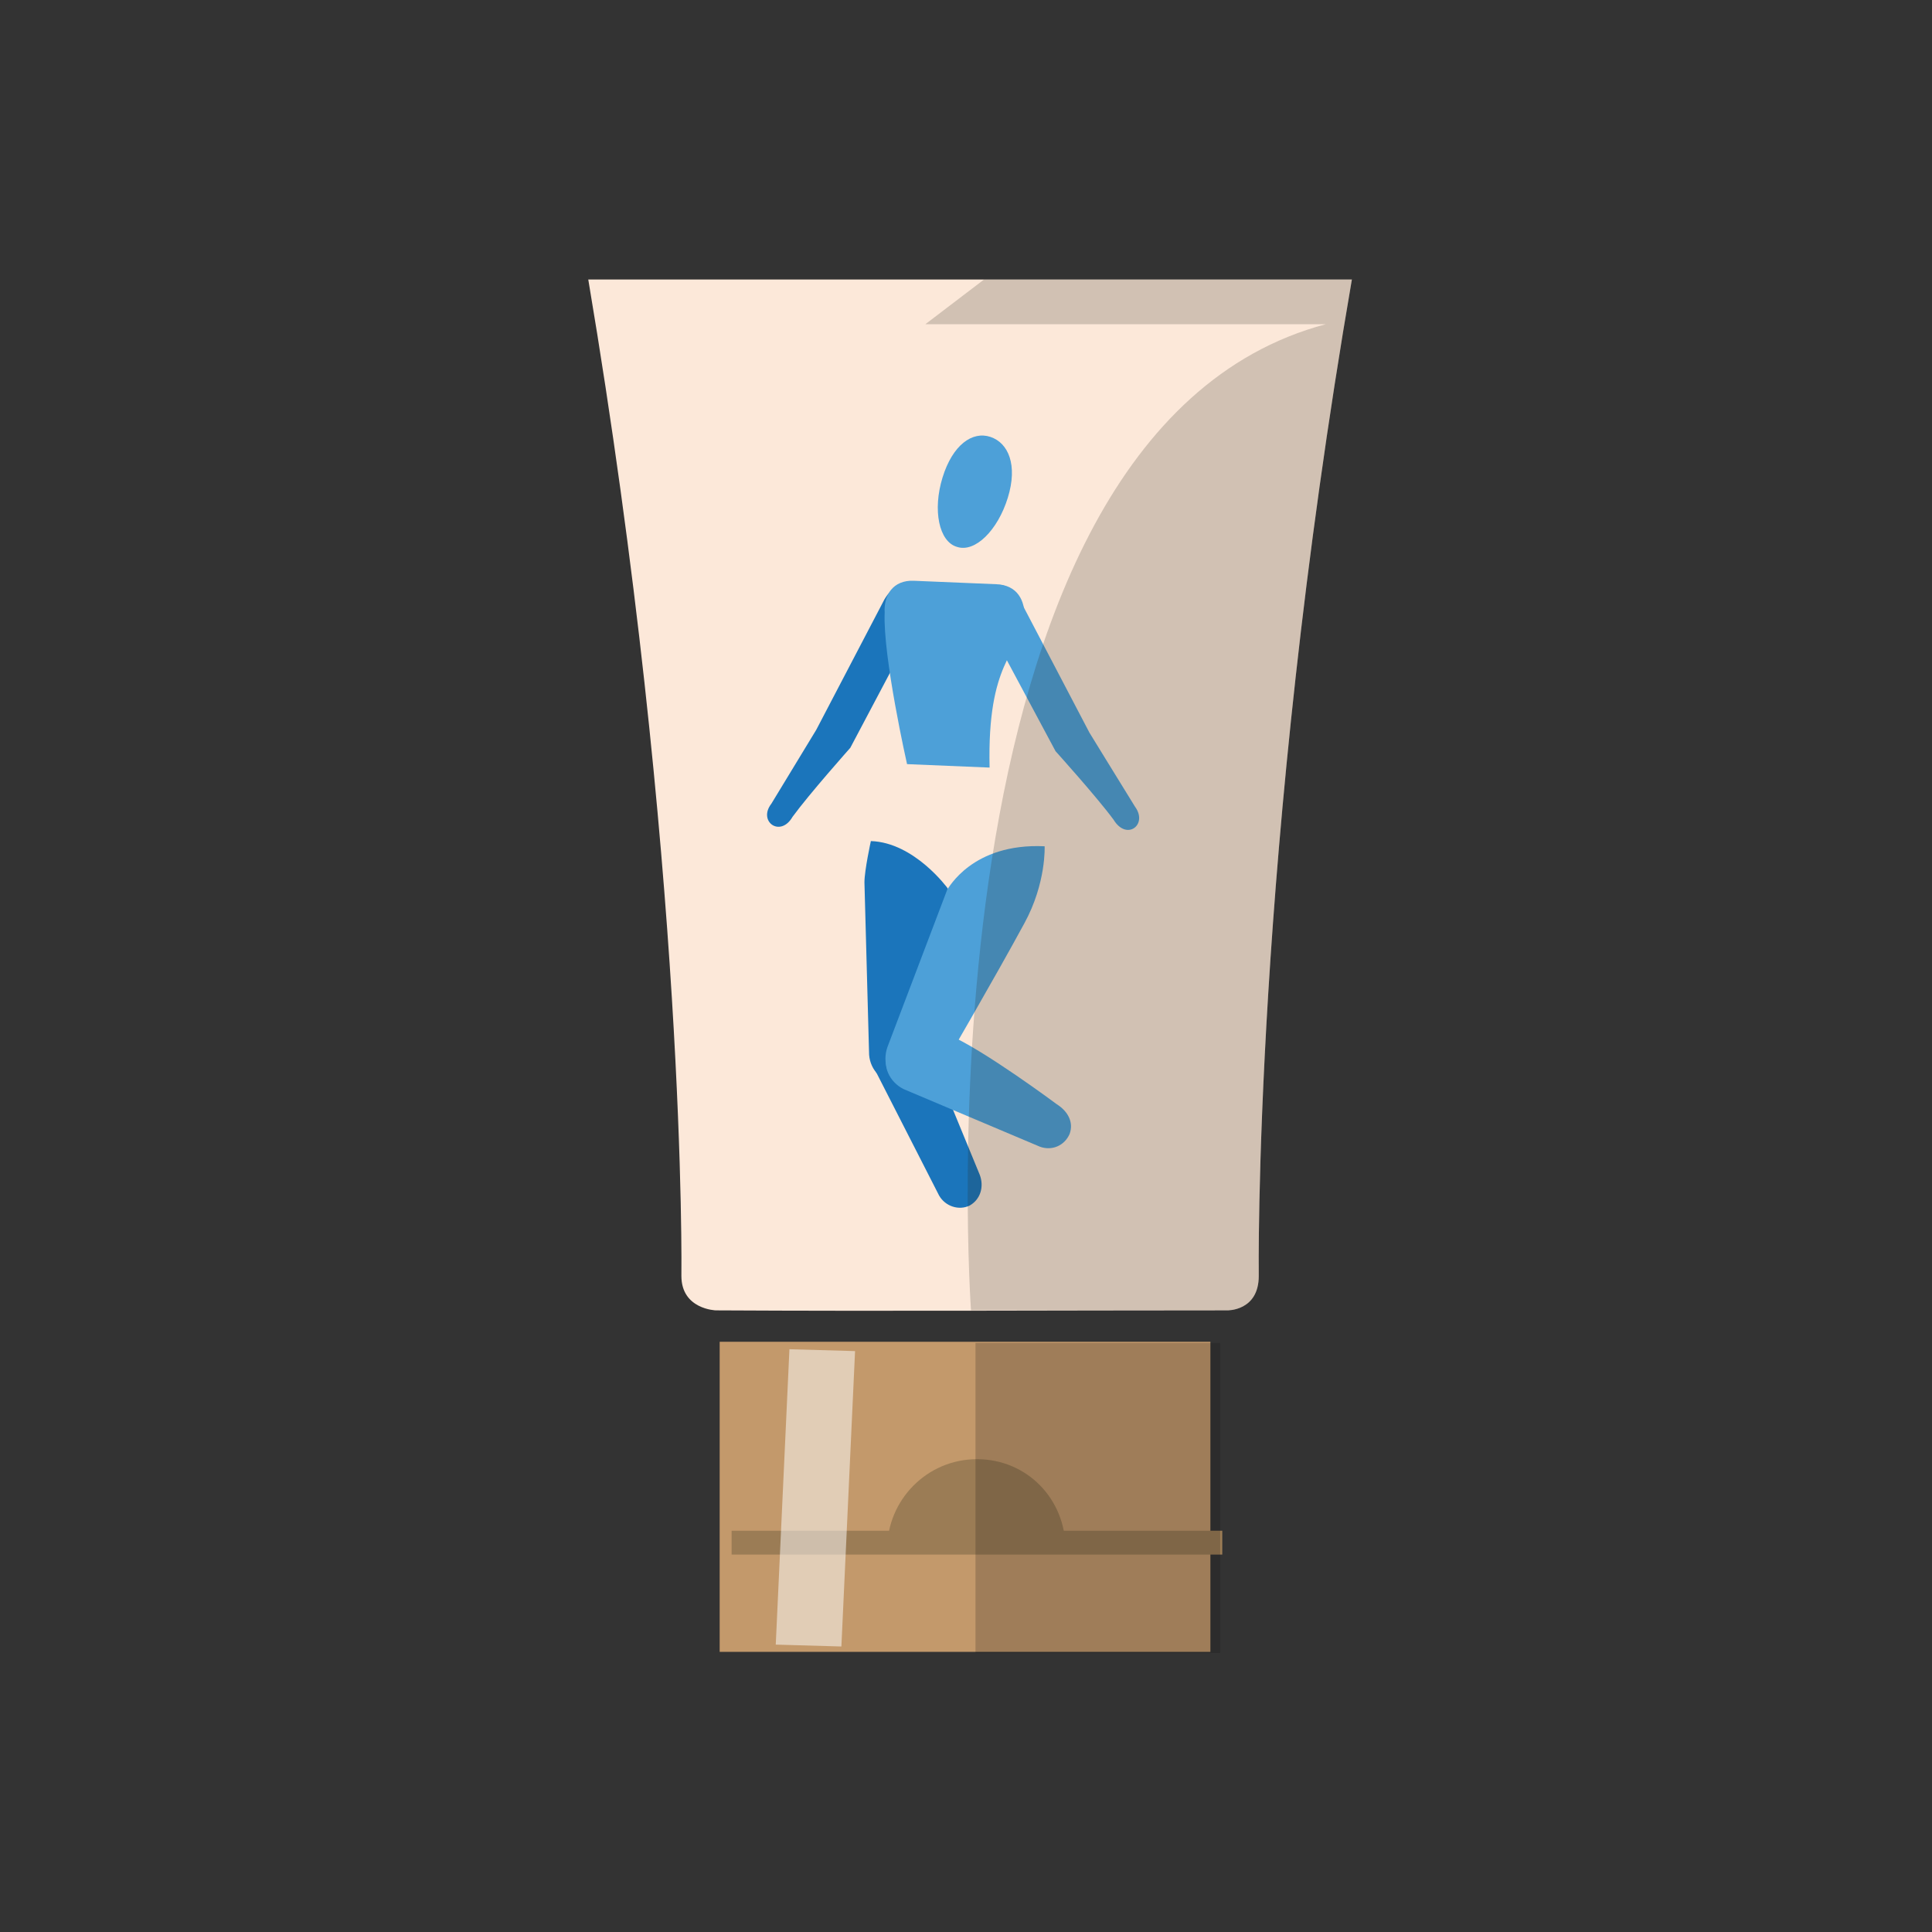 <?xml version="1.0" encoding="utf-8"?>
<!-- Generator: Adobe Illustrator 24.0.0, SVG Export Plug-In . SVG Version: 6.00 Build 0)  -->
<svg version="1.1"
	 id="svg8809" xmlns:cc="http://creativecommons.org/ns#" xmlns:dc="http://purl.org/dc/elements/1.1/" xmlns:rdf="http://www.w3.org/1999/02/22-rdf-syntax-ns#" xmlns:svg="http://www.w3.org/2000/svg"
	 xmlns="http://www.w3.org/2000/svg" xmlns:xlink="http://www.w3.org/1999/xlink" x="0px" y="0px" viewBox="0 0 200 200"
	 style="enable-background:new 0 0 200 200;" xml:space="preserve">
<rect x="0" y="0" width="200" height="200" fill="#333333" stroke="none"/>
<style type="text/css">
	.st0{fill:#C3996B;}
	.st1{fill:#FCE8D9;}
	.st2{fill:#1B75BB;}
	.st3{fill:#4DA0D8;}
	.st4{opacity:0.2;fill:#24231C;enable-background:new    ;}
	.st5{fill-rule:evenodd;clip-rule:evenodd;fill:#9B7C55;}
	.st6{fill:#9B7C55;}
	.st7{opacity:0.2;fill:#0F1211;enable-background:new    ;}
	.st8{fill:#FFFFFF;fill-opacity:0.505;}
</style>
<g>
	<rect x="74.5" y="138.9" class="st0" width="50.8" height="32.1"/>
	<g id="g15315" transform="matrix(0.964,0,0,0.964,-1176.589,82.822)">
		<path id="path15267" class="st1" d="M1283.7-55.9c10.6,63,10,107,10,107c0,3.6,3.7,3.7,3.7,3.7c18.3,0.1,36.6,0,54.9,0
			c0,0,3.4,0.1,3.4-3.7c0,0-0.6-45.5,10-107C1338.4-55.9,1311.1-55.9,1283.7-55.9z"/>
		<g id="g22911" transform="matrix(0.933,0.039,-0.039,0.933,90.961,-66.736)">
			<path id="rect22842" class="st2" d="M1315-8.4c-0.9-0.1-2,0.5-2.8,2L1305,8.9c0,0-3.2,5.8-4.8,8.7c-1.5,2.1,1.2,3.9,2.5,1.4
				c1.8-2.7,6.3-8.2,6.3-8.2l7.2-15.1C1317.6-6.4,1316.5-8.3,1315-8.4z"/>
			<g id="g22859" transform="rotate(1.653,1411.686,30.201)">
				<path id="rect22845" class="st2" d="M1320.8,29.1l-1.1,19.4c-0.1,1.8-1.5,3.3-3.3,3.3c-1.8,0-3.2-1.5-3.3-3.3l-1.9-19.4
					c-0.1-1.4,0.4-4.8,0.4-4.8C1316.6,24.1,1320.8,29.1,1320.8,29.1L1320.8,29.1z"/>
				<path id="path22850" class="st2" d="M1315.2,46.3c1.5-0.9,3.7-0.5,4.5,1.1l7.1,14.3c0.6,1.3,0.3,2.8-0.9,3.6
					c-1.2,0.7-2.8,0.3-3.6-0.9l-8.2-13.6C1313.1,49.3,1313.6,47.3,1315.2,46.3z"/>
			</g>
			<path id="path22833" class="st3" d="M1325.9-18.7c-1,3.8-3.5,6.5-5.6,5.9c-2.1-0.5-3-4.1-2-7.9c1-3.8,3.2-5.5,5.3-4.9
				C1325.7-25,1326.9-22.5,1325.9-18.7L1325.9-18.7z"/>
			<path id="rect22839" class="st3" d="M1315.5-8.7l9.5,0c2.4,0,3.4,1.7,3.4,3.8c-0.5,4.2-4.1,5.1-3.3,17.3h-9.5
				c0,0-3.3-12.2-3.3-17.3C1312.1-6.9,1313.1-8.7,1315.5-8.7L1315.5-8.7z"/>
			<g id="g22896" transform="rotate(1.653,1305.92,-294.616)">
				<g id="g22855">
					<path id="path22848" class="st3" d="M1340.9,20.3c0,0,0.5,4.2-1.7,9c-2.9,6.4-8.4,17.6-8.4,17.6c-0.8,1.7-2.6,2.6-4.3,2
						c-1.7-0.6-2.5-2.5-2-4.3l5.6-18.6C1330.2,26,1332.5,20.5,1340.9,20.3L1340.9,20.3z"/>
				</g>
				<path id="path22852" class="st3" d="M1324.6,45.1c0.6-1.7,3.6-3.5,6.8-2.4c4.1,1.4,13,7.1,13,7.1c1.3,0.7,2.1,1.9,1.7,3.3
					c-0.5,1.4-1.9,2.1-3.3,1.7l-16.1-5.5C1325,48.6,1324,46.8,1324.6,45.1L1324.6,45.1z"/>
			</g>
			<path id="path23017" class="st3" d="M1325-8.6c0.9-0.2,2,0.3,2.9,1.8l8.5,14.7c0,0,3.7,5.5,5.6,8.3c1.6,2-0.8,4-2.4,1.6
				c-2-2.5-7-7.6-7-7.6l-8.5-14.4C1322.6-6.4,1323.5-8.4,1325-8.6z"/>
		</g>
		<path id="path15269" class="st4" d="M1326.2-55.9h39.5c-10.6,61.5-10,107-10,107c0,3.8-3.4,3.7-3.4,3.7h-27.5
			c0,0-6.7-94,38.1-105.9h-43L1326.2-55.9z"/>
		<g id="g15287" transform="matrix(1.003,0,0,1.003,-3.292,2.626)">
			<g id="g15285" transform="matrix(1.216,0,0,1.216,895.386,-524.364)">
				<path id="path15281" class="st5" d="M331.5,493.4v2.1h43.2v-2.1H331.5z"/>
				<path id="path15283" class="st6" d="M360.9,495h-15.7c0-4.3,3.5-7.9,7.9-7.9S360.9,490.6,360.9,495z"/>
			</g>
			<path id="path15273" class="st7" d="M1324.6,55.5h26.2v33.2h-26.2V55.5z"/>
			<g id="g15279" transform="matrix(1.464,0,0,1.004,-598.521,0.456)">
				<polygon id="rect15277" class="st8" points="1300,55.5 1304.8,55.7 1303.8,87.2 1299,87 				"/>
			</g>
		</g>
	</g>
</g>
</svg>
